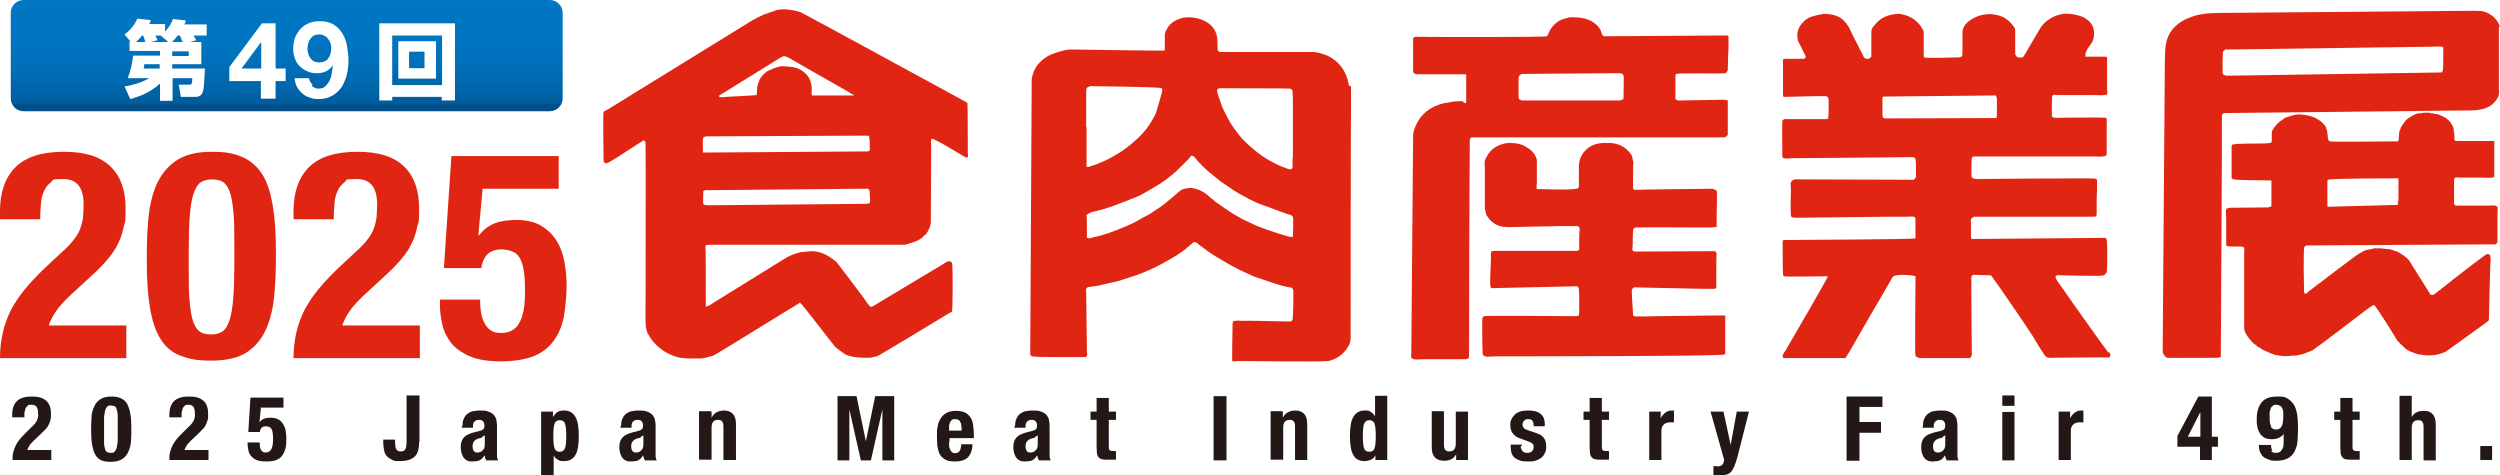 <svg xmlns="http://www.w3.org/2000/svg" width="696.7" height="132.5" viewBox="0 0 696.7 132.5"><defs><style>.cls-1{fill:url(#linear-gradient);}.cls-1,.cls-2,.cls-3,.cls-4{stroke-width:0px;}.cls-2{fill:#231815;}.cls-5{filter:url(#drop-shadow-1);}.cls-3{fill:#e02613;}.cls-4{fill:#fff;}</style><linearGradient id="linear-gradient" x1="79.9" y1="29.1" x2="79.9" y2="-1" gradientUnits="userSpaceOnUse"><stop offset="0" stop-color="#004f89"/><stop offset="0" stop-color="#005c9c"/><stop offset=".2" stop-color="#0068ae"/><stop offset=".4" stop-color="#0070ba"/><stop offset=".6" stop-color="#0075c1"/><stop offset="1" stop-color="#0077c4"/></linearGradient><filter id="drop-shadow-1" filterUnits="userSpaceOnUse"><feOffset dx="1.4" dy="1.4"/><feGaussianBlur result="blur" stdDeviation="1.4"/><feFlood flood-color="#231815" flood-opacity=".8"/><feComposite in2="blur" operator="in"/><feComposite in="SourceGraphic"/></filter></defs><g id="_レイヤー_2-2"><path class="cls-3" d="M696.7,7.5c-.6-2.2-2.8-4-5-4.4-.6-.1-1.2,0-1.8-.1l-71.3.6c-.2,0-3.8.1-3.9.2-.2,0-2,.3-2.4.4-1.1.3-2.2.7-3.3,1.2-2.8,1.4-4.9,3.7-5.4,6.9-.3,1.4-.2,3-.3,4.6,0,2.3-.6,78.4-.6,80.1s0,1.2.2,1.6c.2.4.6,1,1,1.1.5.1,13.9,0,14.1,0,.3,0,.6-.1.9-.2,0,0,0-.2,0-.3,0-1,.4-67,.3-67.2.2,0,.2-.2.3-.3.1-.2.3-.2.6-.2.3,0,65.8-.7,65.8-.7,3.8,0,7.6.2,9.8-3,.3-.4.8-1.2.7-1.8.1,0,0-.7,0-.9,0-1,0-2,0-3,0-.2,0-.5,0-.7,0-1.3,0-2.4,0-3.7,0-1.3,0-2.6,0-3.9,0-1.1,0-2.2,0-3.3,0-.7,0-1.3,0-2,0-.4,0-.7,0-1.1ZM680.8,19.5c0,.2-.2.4-.3.7-.1,0-.5,0-.5,0l-59.7.9c-.1,0-.7-.4-.8-.4-.2,0-.1-5.4,0-6.2,0-.2.2-.4.4-.4,0-.1,0-.2.2-.3.2,0,.4,0,.6,0l57.9-.8c.8,0,1.6-.2,2.3.2,0,.7,0,6.1-.1,6.4Z"/><path class="cls-3" d="M269.2,28.5c0-.1-.3-.2-.4-.3-.8-.4-44.9-24.5-45.7-24.8-1.1-.4-2.9-.7-4.2-.8-.2,0-1.6,0-1.8.1-.6,0-1.2.3-1.7.5-.5.1-2,.7-2.4.8-1.2.5-2.3,1.1-3.4,1.7-1.7,1.1-37.7,23.2-39.9,24.6-.3.2-1.4.7-1.5.9-.2.4,0,12.1,0,12.8s0,.9.1,1.1c.1.2.3.4.6.4.7.1,5.7-3.4,7.5-4.5.8-.5,1.7-1.1,2.5-1.6.2-.1.3-.2.5-.3,0,0,0,0,.1,0,0,0,.4.5.4.6.1.3,0,47.7,0,48.1,0,1.8-.1,3.6.6,5.1,1.7,3.3,4.7,5.6,8.2,6.6.9.3,2,.3,3,.4.2,0,.3,0,.5,0,.8,0,1.6,0,2.4,0,.3,0,.6,0,.9,0,.4,0,.7-.2,1.1-.2.8-.2,1.7-.4,2.4-.7,1.2-.6,22.8-14,23.4-14.3.2,0,.3-.3.5-.3,0,0,0,0,.1,0,.3,0,9.6,12.2,9.7,12.2.2.2.4.4.7.6.5.4,1.1.8,1.6,1.2.2.1.6.2.7.5.4,0,.6.2,1,.3.4.1.9.2,1.4.3.8.1,1.7.2,2.6.2.2,0,.5,0,.8,0,.4,0,.7,0,1.1,0,.6-.2,1.2-.3,1.8-.4.6-.2,19.1-11.4,19.9-11.9.3-.2.7-.3,1-.6.2-.2.3-13.1,0-13.6-.2-.2-.5-.4-.8-.4-.6,0-1.1.5-1.5.7-1.2.7-17.5,10.5-18.5,11.1-.5.3-1.3.9-1.8.9-.4,0-1.8-2.2-2.1-2.6-1.5-2-6.9-9.2-7.5-9.9-2.8-2.3-4.9-3.1-7.6-3,0,.2-1.1,0-1.3.2-.2,0-.3,0-.5,0-.3,0-.6.1-1,.2-1.2.3-2.3.7-3.4,1.3-.4.2-19.8,12.3-20.2,12.5-.7.4-1.5,1.2-2.4,1.2h0c0,0,0-.3,0-.4,0-1.2,0-16.4-.1-16.5,0,0,.2-.2.3-.2.8-.1,3.3-.1,3.8-.1h51.5c.5-.1,1-.3,1.4-.4,1-.3,1.9-.6,2.7-1.1.3-.2.6-.4.8-.6.2-.2.7-.8,1-.8,0-.3.4-.6.5-.9.4-.7.7-1.5.8-2.4,0-1.6.1-20.2.1-20.9,0-.6-.2-2,.1-2.4.4-.5,9.4,5.2,9.6,5.2.2,0,.4,0,.5-.2.2-.2,0-.7,0-1,0-.9,0-13.9-.1-14.1ZM200.8,26.4c.2-.1,16.6-10.3,16.8-10.4.3-.1.6-.2.8-.4,1.1.2,1.9.8,2.8,1.3.8.5,12.8,7.3,14.9,8.5.4.3.9.5,1.3.8.2.1.5.2.6.4,0,0,0,0,0,0h0c0,0-.5,0-.6,0-.3,0-10.8,0-10.9,0-.1,0-.2,0-.3-.1,0-.2,0-.4,0-.6,0-.2,0-1.5,0-1.6-.2-2.6-1.6-4.2-3.8-5.2-1.3-.6-4.7-.7-5-.6-1.3.3-2.4.8-3.5,1.3-.7.4-1.7,1.5-2,2,0,0-.7,1.4-.9,2.5,0,.3,0,2-.2,2.2-.2.1-9.4.5-9.6.6-.3,0-.6,0-.8-.2,0-.2.2-.5.3-.6ZM196,38.4c.1-.2.6-.4.8-.4l44.4-.2c.3,0,.5,0,.7,0,.1,0,.2,0,.3.2.2.3.2,3.2.2,3.9-.1,0-.4.2-.5.3h-.3l-44.4.3c-.4,0-.9,0-1.3,0,0-.6-.1-3.6,0-4ZM242.5,56.4c-.2.2-.4.3-.7.4l-44.1.4c-.6,0-1.2,0-1.7-.3-.1,0,0-3.2,0-3.5,0-.2.2-.3.3-.3.5-.2.8-.1,1.3-.1l42.4-.4c.3,0,1.6,0,1.9,0,.2,0,.3.3.4.5,0,.2.3,3.1.1,3.3Z"/><path class="cls-3" d="M587.5,98.2c-.4-.4-13.1-18.3-13.1-18.4-.3-.4-1.9-2.4-1.5-2.9.1-.1.3-.2.4-.2.5,0,11.5.3,12.5.1.3,0,.7-.1.9-.4.1-.2.3-.4.4-.5.2-.5.2-8.6,0-9,0-.2-.2-.4-.3-.6h-.1s-.7,0-.9,0c-.5,0-35.3.3-36.3.3-.1,0-.2-.4-.2-.5-.1-.4,0-.9,0-1.3,0-.9-.1-1.8,0-2.7,0-.3-.2-.7,0-1,0-.2.7-.7.9-.7.5,0,32.4,0,32.7,0,.3,0,.6,0,.9,0,.2,0,.4-.2.5-.5,0-.9,0-1.7,0-2.6,0-1.5,0-3,.1-4.5,0-.7,0-1.4,0-2.1,0-.2,0-.4,0-.6-.2-.3-.7-.3-1-.4,0,.1-1,0-1.3,0,0,0-29.9.1-30.1.2-.8,0-1.9.1-2.4-.4-.1-.1-.2-.3-.2-.5,0-.8,0-4.7.1-5,.1-.3.5-.4.8-.4.3,0,31,0,33.3,0,1,0,2.4.2,3.2-.2.1,0,.2-.1.3-.3,0-.3,0-.7,0-1,0-.6,0-1.2,0-1.8,0-1.9,0-3.8,0-5.6s.1-1.3-.1-1.7c0,0-.1-.2-.2-.2-.4-.1-11.4,0-11.7,0-.7,0-2.7.2-3.1-.2-.1,0-.1-.2-.2-.4,0-.4,0-5,.1-5.4,0-.1.1-.2.3-.3.3-.2.8,0,1.2,0,.6,0,9.7,0,10,0,.6,0,3.5.2,3.8-.2.2-.3,0-1.1,0-1.5,0-1.1,0-6.6,0-7.5s0-1,0-1.4c-.2,0-.3,0-.5-.1-.7,0-5.2,0-5.5,0h0c-.1,0,0-.7,0-.8,0-.1,0-.3.1-.4.1-.3.3-.6.4-.9.5-.7,1-1.5,1.5-2.2,0-.2,0-.4.2-.6.1-.6.2-1.2.2-1.9-.3-4-4.6-5.2-8.2-5.2-.1,0-.3,0-.4.1-.4,0-.7.1-1.1.2-1.8.4-4,1.8-5.1,3.4-.8,1.4-1.7,2.8-2.5,4.2-.5.9-1.1,1.9-1.6,2.8-.3.4-.6,1.2-1.1,1.5-.2.1-.5,0-.8,0-.5,0-.8-.1-1-.5,0-.1-.2-.2-.2-.4,0-.3,0-.6,0-.9,0-.4,0-.8,0-1.2,0-.4,0-.9,0-1.3,0-1,0-2,0-2.9,0-.3,0-.6-.1-.9-.3-.6-.8-1.1-1.3-1.7-1.3-1.3-2.9-2-4.8-2.2-.4,0-1.3-.2-1.7,0-.8,0-1.5.2-2.2.4-2,.7-4.6,2.2-4.6,4.7,0,1.6,0,3.3,0,4.9,0,.4,0,1.4-.1,1.6-.4.5-1.1.4-1.7.4-.1,0-8.6.3-8.8,0-.1,0-.2-.3-.2-.4,0-.5,0-.9,0-1.4v-2.7c0-.5,0-1.1,0-1.6,0-.3,0-.6,0-.9,0-.4-.2-.7-.4-1-1-1.9-2.8-3.2-4.8-3.8-.4-.1-1.9-.5-2.3-.3-.3,0-.6,0-.8.1-.4,0-.7.1-1.1.2-1.7.4-3.2,1.4-4.3,2.8-.3.4-.7.8-.8,1.2-.2.6,0,1.7-.1,2.3,0,1.2,0,2.4,0,3.6,0,.5,0,1.3,0,1.7-.2.3-.6.6-1,.6-.3,0-.7,0-.9-.3-.3-.2-.4-.6-.5-.9-.5-.8-.9-1.7-1.3-2.5-.9-1.7-1.8-3.5-2.6-5.2-.3-.5-.8-1.1-1.2-1.6-.3-.3-.7-.7-1.1-.9-.8-.6-1.8-.8-2.8-1-.5,0-1.9-.3-2.4,0-.2,0-1,.1-1.1.2-.7.1-1.1.3-1.6.4-.4.1-.6.2-1,.4-.4.2-.6.4-.9.6-1.8,1.5-2.7,3.5-2,5.9.6,1.1,1.2,2.3,1.7,3.4.2.3.4.6.4.9s-.3.6-.5.6c-.2,0-2.2,0-2.3,0-.7,0-1.5,0-2.2,0-.3,0-.6,0-.9,0-.1,0-.3.1-.4.2,0,0,0,0,0,0,0,0,0,0,0,.1-.1.4,0,.8,0,1.2,0,.9,0,5.7,0,7.1,0,.6-.1,1.4.1,2,.3,0,.5,0,.8,0,1.3,0,10.5-.3,11-.2.3,0,.6.3.7.5.2.3.1,2.4.1,2.9,0,.9,0,1.7-.1,2.6,0,.2-.1.3-.3.4,0,0-.2,0-.3,0-.2,0-10.1,0-10.4,0-.5,0-1.2-.1-1.6.2,0,0-.2.2-.2.4-.1.9,0,7.6,0,9.6,0,.2,0,.5.2.6.4.3,1.7.2,2.2.1,1,0,33.8-.3,34-.3.2,0,.4.1.5.2.6.5.2,4.3.4,5.3h0c-.2.3-.4.5-.6.8-.2,0-.5,0-.6,0-.3,0-31.1-.1-31.2-.1-.4,0-.8-.1-1.2,0-.6,0-1,.2-1.3.8-.2.4,0,1.4,0,1.9,0,.8-.2,5.8,0,7.3,0,.2.1.5.4.6.3.1.7,0,1.1.1.8,0,30.3-.4,31-.3.6,0,1.2-.1,1.7,0,.2,0,.4.2.5.5,0,.2,0,3.9,0,4.2,0,.3,0,1.1,0,1.3-.2.4-34.8.4-34.9.5-.7,0-1.5-.1-2.1.1,0,.2,0,.4,0,.7,0,2.3,0,8.1.1,8.7,0,.2,0,.5.3.6.3.2,11.1,0,11.8,0,.1,0,.3,0,.4,0,.2.1-11.1,19.5-11.7,20.5-.3.5-1,1.3-.9,1.9,0,.2.2.4.4.4.3,0,.7,0,1.1,0,.9,0,14,0,14.9,0s.7,0,1.1,0c0,0,0,0,0,0,.3-.6.7-1.1,1-1.6.1-.2,11-19.1,11.7-20.2.2-.3.3-.8.7-1,.7-.6,5.2-.4,6.1,0,.1,0,0,.4,0,.5,0,.6,0,1.3,0,1.9,0,.9-.2,19.3,0,19.7,0,.2.4.4.6.5.6.3,1.2.2,1.9.2,1.4,0,10.1,0,11.2,0s1.3.1,1.6-.1c.2-.2.3-.4.4-.7,0-.6,0-1.2,0-1.8,0-1.1-.2-18.7-.1-18.9,0-.3-.1-.7,0-1,0-.3.2-.5.4-.7.6,0,2.9.1,3.4.1s1.4,0,1.7.1c.1,0,.2.3.3.4.3.3,9.5,13.6,11.3,16.5.3.4,3.1,5.4,3.8,5.8.6.4,1.7.2,2.4.2,1.6,0,11-.1,12.5-.1.4,0,2.6.1,2.7,0,.1-.2.3-.6.2-.9,0-.2-.2-.3-.3-.5ZM525.5,33c-.2,0-.6,0-.7-.2-.2-.3-.1-.6-.2-1,0-.4,0-4.2,0-4.5,0-.2.1-.3.3-.4.4,0,.8,0,1.2,0,.1,0,29.6-.3,30.1-.3,0,.3.3.5.3.8,0,.5,0,.9,0,1.3,0,.6,0,1.3,0,1.9,0,.8,0,1.6-.1,2.3-.2,0-.4,0-.5,0-.2,0-.4,0-.5,0-.3,0-29.3.1-29.8.1Z"/><path class="cls-3" d="M481.2,9.9c-.2,0-.5,0-.7,0h-1.5c-.3,0-29.7.2-30.9.2-.3,0-.9,0-1.2,0-.5-.3-.6-1.1-.8-1.6-.2-.4-.5-.9-.9-1.3-2-2.1-4.6-2.4-7.7-2.4-.5.1-1,.3-1.5.4-1.2.3-2.3,1-3.1,1.9-.3.4-.7.8-.9,1.2-.2.3-.7,1.7-.9,1.8-.5.3-30.8.2-32.9.2-.5,0-1.7-.1-2,0-.6,0-1.9-.2-2.3.2,0,.1-.1.2-.1.3,0,1.9,0,7.2,0,7.9,0,.4,0,.8,0,1.2,0,.2.2.5.4.6.3.2.4.1.8.2.4,0,11.5,0,12.3,0,.3,0,.7,0,1.1,0,.1,0,.2,0,.2.2,0,0,0,.6,0,.8,0,.3,0,5.2,0,6.5s-.9,0-1.1,0c-.2,0-.5,0-.8,0-.2,0-2,.1-2.1.2-.3,0-1.5.3-1.9.3-.6.1-1.2.3-1.8.5-3.5,1.2-5.9,3.8-6.9,7.3-.2.6-.2,1.3-.2,2,0,1.3-.5,58.7-.5,59.9,0,.4-.1.9,0,1.2.4.9,2.6.5,3.5.5,2.9,0,6.1,0,9,0,.8,0,1.6,0,2.5,0,1,0,1-.5,1.1-.6,0,0,0-2.4,0-3.2,0-3.7.1-54.1.2-54.8,0-.5-.1-2.7.1-2.9.1-.1.3-.3.5-.3.2,0,13.6,0,18.2,0h50.5c.5,0,1.1,0,1.6,0,.2,0,.9-.5,1-.7,0-.2,0-7.6,0-8.2s0-.8,0-1.2c0,0,0,0,0-.1-.2-.3-1-.3-1.4-.3h0c-.4,0-11.6.2-11.8.2h-.6c-.3,0-.7-.2-.8-.5,0-.1,0-.4,0-.5,0-.1,0-.2,0-.3,0-.2,0-4.8,0-5.6,0-.2.1-.4.3-.5.4-.3,13.3,0,13.6-.2.2,0,.4-.3.5-.5,0-.1.2-.2.2-.4,0-2.1.1-4.1.2-6.2,0-.7,0-1.5,0-2.2,0-.3,0-.7,0-.9,0-.1-.2-.3-.4-.3ZM452.2,27.6c0,.1-.6.4-.7.4h0c0,0,0,0,0,0-.1,0-1.4,0-1.5,0-.3,0-24.1,0-25,0h-.8c-.2,0-.8-.3-.8-.3-.1-.2-.2-.3-.2-.5,0-.2,0-4.9,0-5.2,0-.3,0-.7.2-.9.2-.2.5-.5.8-.5.2,0,.3,0,.5,0,.2,0,24.9-.2,26-.2.6,0,1.3,0,1.6.4.1.2.2.3.2.6,0,.2,0,6-.1,6.4Z"/><path class="cls-3" d="M375.9,23.8c-.5-3.3-2.1-6-4.9-7.7-.6-.4-1.3-.7-1.9-.9-.9-.3-1.9-.6-2.9-.7-.2,0-.4,0-.6,0-.7,0-22.9,0-24.3,0s-1.1,0-1.5-.1c-.1,0-.3-.2-.4-.3-.1-.3-.1-1-.1-1.3,0-1.1,0-2.3-.3-3.2-1-3.4-4.6-4.8-8.1-4.8-.2,0-.3,0-.5.1-.1,0-.3,0-.4,0-.4,0-.8.2-1.1.3-1.2.3-2.5,1.1-3.3,2.2-.2.3-.4.6-.5.9-.3.4-.5,1-.5,1.5,0,.9,0,1.9,0,2.8,0,.4,0,.9,0,1.3,0,0,0,.1-.2.2-.4.1-23.2-.3-24.8-.3-.4,0-1.2,0-1.5,0-.2,0-.5,0-.7.1-.4,0-.8.1-1.1.2-1.1.3-2.1.6-3.2,1-3,1.3-5.1,3.6-5.6,7,0,.9,0,1.9,0,2.8,0,1.1-.4,72.7-.4,73.2,0,.2,0,.5,0,.7,0,.2.3.4.5.5.4.3,13.2.2,13.8.2s.7,0,1.1,0c.2,0,.3-.3.4-.4.2-.3,0-.8,0-1.2,0-1-.2-15.3-.2-15.9,0-.4-.1-1.1,0-1.5.1-.2.3-.4.5-.5.8-.1,1.5-.2,2.3-.3,1.7-.3,3.3-.8,5-1.1,1.5-.3,2.9-.9,4.3-1.3,4.3-1.3,8.2-3.2,12-5.5.2-.1.5-.3.7-.4.1,0,.2-.1.4-.2.4-.4.9-.6,1.4-1,.3-.2.5-.4.7-.5.8-.7,1.7-1.4,2.5-2.1.2-.1.3-.2.5-.1.5,0,.7.3,1,.6.4.3.7.5,1.1.8.3.2,2.1,1.6,2.8,2,2.4,1.5,4.8,2.9,7.3,4.2.8.4,3.7,1.7,4.1,1.9.6.2,7.3,2.5,7.9,2.6.9.2,1.9.5,2.9.6,0,.2.2.4.3.6.1.3,0,7.8-.2,8.3,0,.2-.3.4-.5.5h0c-1.6,0-12.9-.3-13.4-.2-.9,0-2-.2-2.7.2,0,0-.1.4-.1.5,0,.7-.2,9.9-.1,10.5,0,0,0,0,0,0,.3.3,1.1,0,1.5,0,.4,0,23.7.3,25.4,0,2.4-.6,4.3-2,5.5-4.2.4-.7.6-1.2.6-2.3,0-1.2,0-60.8.1-63.8,0-1.1,0-2.2,0-3.3,0-.9,0-2,0-2.9ZM302.7,35.3c0-1.8,0-9.4,0-9.7,0-.4,0-.8.2-1.1.2-.3.6-.3.9-.5,3.2,0,18.8.3,19.6.5.2,0,.5.2.5.4.2.5-1.8,6.5-1.8,6.7-.9,1.9-2.2,4-3.7,5.6-3.1,3.3-6.4,5.6-10.3,7.5-1,.4-1.9.9-2.9,1.2-.6.2-1.2.4-1.8.6h-.6c0-.3,0-.5,0-.8,0-3.4,0-6.9,0-10.3ZM360.1,66h0c0,0-.5,0-.6,0-.6,0-7.7-2.4-8.1-2.6-.2,0-4.1-1.8-4.9-2.2-2.7-1.4-5.3-3.2-7.8-5-.3-.2-2.5-2.1-2.5-2.1-1.2-.9-2.5-1.5-4-1.7-.2,0-.6,0-.8,0-.2,0-.5,0-.7.1-.7,0-1.4.4-1.9.7-.2.2-4.4,3.8-4.9,4.1-.4.3-2.8,1.9-3.6,2.4-.2.1-3.9,2.1-4.2,2.3-1.9,1-6.6,2.8-7,2.9-1.1.4-2.3.7-3.4,1-.5.1-1.4.3-1.8.5-.3,0-.6,0-.9-.1-.2,0-.1-.5-.1-.6,0-.8,0-5.6-.1-5.8.1,0,.4-.3.6-.4.3-.2.6-.3.9-.4.9-.2,1.9-.5,2.8-.7,2.1-.5,9.4-3.4,10.5-3.9.4-.2,4.3-2.4,4.7-2.7,1.9-1.1,3.7-2.5,5.4-4,.5-.5,3.1-3,3.7-3.7.2-.2.4-.5.5-.7.3,0,.6,0,.8.2.4.4.8.9,1.2,1.4.2.2.4.5.7.7,0,.1,2,2,2.4,2.3.3.2,2.9,2.4,3.2,2.6.6.4,3.4,2.3,3.7,2.5,1.5,1,3.1,1.7,4.6,2.6.1,0,1.7.8,2.4,1.1.2,0,7.4,2.7,8,2.9.5.1,1,.2,1.3.6,0,0,0,0,.1.1.2,0,0,5.2,0,5.5ZM360.2,44c0,.9,0,1.8,0,2.7,0,0,0,.2-.1.2-.2.2-.3.3-.6.3-.3,0-.7-.2-1-.3-1.6-.5-3.1-1.3-4.6-2.1-2.7-1.5-5.2-3.6-7.4-5.8-.6-.6-1.1-1.3-1.6-1.9-.7-.9-1.5-2-2.1-3-.8-1.4-1.5-2.8-2.2-4.3-.1-.4-.3-.7-.4-1.1,0-.3-.6-1.6-.7-2-.1-.4-.3-1-.3-1.4,0-.1,0-.3,0-.4,0,0,.5-.2.5-.3,1.8,0,19.6,0,19.8.1.2,0,.4.2.6.4.2.2.1,1.8.2,2.2,0,.4,0,16.6,0,16.8Z"/><path class="cls-3" d="M695.5,57.3c-.3,0-1.3-.1-1.6,0h-6.4c-.8,0-1.5,0-2.3,0-.3,0-.6,0-.8,0-.3,0-.3-.4-.5-.5,0-.4,0-6.2,0-6.7,0-.1.1-.4.2-.5.4-.3,1.1-.1,1.7-.1,2,0,3.8,0,5.8,0,1,0,2,.1,2.9,0,.2,0,.4,0,.5-.2.2-.2.1-1.4.1-1.8,0-2.1,0-4,0-6.1,0-.7,0-1.5,0-2.1-1,0-8.8,0-9.7,0s-.8,0-1,0c-.2,0-.4-.3-.4-.5,0-.3,0-.7,0-1,0-.5-.1-.9-.2-1.4,0-.2,0-.3,0-.5-.1-.5-.4-.9-.6-1.3-.1-.2-.3-.5-.5-.8,0,0-.8-.6-.9-.8-.7-.4-1.3-.7-2-1-.2,0-.4-.1-.6-.2-.4,0-.8-.1-1.2-.2-.3,0-.7,0-1-.2,0,0-.8,0-1.3,0,0,0-1.4.2-1.6.2,0,0-.2,0-.3,0,0,0-.7.2-.8.3,0,0-.5.2-.6.3-.9.4-1.7,1-2.3,1.8-.3.4-.5.7-.8,1.1h0c0,0-.2.5-.3.6-.1.4-.2.7-.4,1.1,0,.5-.1,1-.1,1.4,0,.4,0,.7-.2,1.2,0,0,0,0,0,0-3.9,0-18.6.2-19,0-.1,0-.3-.2-.4-.3-.1-.2-.1-.5-.2-.8,0-.2,0-.9-.1-1,0-.7-.2-1.2-.4-1.8,0,0,0,0,0,0,0-.3-1.1-1.4-1.3-1.6-.3-.2-.6-.4-.9-.6-1.4-.9-3.2-1.3-5-1.4-.3,0-.6,0-.9,0s-2.4.6-2.6.7c-.3,0-.5.2-.8.3-.2.1-.3.2-.5.4-1,.5-1.7,1.3-2.4,2.2-.3.4-.6.8-.7,1.3,0,.2,0,.5,0,.8,0,.4,0,.9,0,1.4s0,.5-.1.7c-.3.3-2.6.3-3.2.3-.1,0-6.7,0-7,.2-.4,0-.8,0-.9.5,0,.3,0,.6,0,.9,0,.7,0,4.8,0,6.3,0,.5,0,1.1,0,1.5,0,.2.2.4.3.5.4.4,8.2.3,10.8.4,0,.8,0,6.7,0,7.1h0c0,.2-.7.3-.9.4-.6,0-10,.1-10.1.1-.5,0-1.3,0-1.6.4,0,0,0,0,0,0-.2.6,0,1.9,0,2.6,0,1.7,0,3.4,0,5.1,0,.6,0,1.1,0,1.7,0,.2,0,.4,0,.5,0,.1.2.4.3.4.3.2,4.1,0,4.4.2.1,0,.2.2.3.3.1.3,0,.8,0,1.1s0,19.1,0,21.2c0,1.2,1,2.5,1.7,3.3.2.3.5.6.9,1,0,0,1.1.7,1.2,1,.4,0,.8.4,1.1.6.2.1.5.3.8.4.5.2,1,.5,1.6.7,0,0,.3.2.4.2.3,0,.6.2.8.3.4,0,.9.2,1.3.2,1.2.2,2.4.2,3.6,0,.4,0,.7,0,1.1,0,.6-.1,1.1-.3,1.7-.4,1.1-.3,1.9-.7,2.9-1.1.6-.3,14.9-11.2,15-11.3.6-.4,1.3-1,2-1.3,0,0,0,0,.1,0,.6.3,6.2,9.4,6.4,9.8.6.7,1.2,1.3,1.9,1.9.2.2.3.4.5.5.5.4,1,.6,1.6.9.1,0,.3,0,.4.1.3.1.7.4,1,.4.2,0,.4.1.7.2.3,0,.6,0,1,.1,2.2.4,4.6,0,6.5-.9.4-.3,11.3-8.1,11.8-8.5.2-.2.2-.3.2-.5,0-.9.4-16.6.5-17,0-.3-.1-.6-.2-.9-.2-.4-.8-.3-.8-.3-.4,0-9.4,7-11.6,8.8-.7.6-1.5,1.1-2.2,1.7-.4.3-.8.7-1.3.9-.2,0-.3,0-.4,0-.2,0-.3-.1-.4-.3-.8-1.3-1.7-2.7-2.5-4-.4-.6-2.6-4.2-2.7-4.3-.2-.3-.4-.7-.7-1.1-.7-.9-2.4-1.9-2.7-2.1-.2-.1-.4-.2-.6-.3,0,0-1.6-.5-1.8-.6-.4,0-2.6-.3-2.8-.3-.2,0-.7,0-.8,0h-.9s-.5,0-.6.2c-.5,0-2.4.4-2.6.7-.2,0-.3.2-.5.3-.5.2-1,.5-1.5.9-.1.1-4,3-4.3,3.2-2.4,1.8-8.3,6.3-8.8,6.7-.2.2-.5.4-.7.6-.1,0-.3,0-.5,0,0-.1,0-.3-.1-.4,0-.3-.3-11.9.1-12.6,0-.1.5-.4.6-.4.2,0,.5,0,.7,0l50.7-.3c.3,0,.8,0,1.2,0,.1,0,.2,0,.3-.2.1-.1.3-.4.3-.7,0-.7,0-1.4,0-2.1,0-1.7,0-3.3,0-5,0-.5.1-2.1,0-2.4,0-.1-.3-.3-.4-.3ZM668.2,56c0,0,.2.9,0,1,0,0,0,0-.1.1h0c0,0-17.8.5-18.7.5-.3,0-.5,0-.8,0h0q0,0,0,0c0,0,0-6.9,0-7.1,0-.2.1-.3.2-.4.3-.4,18.4-.4,18.6-.4.3,0,.6-.1.9,0,.1,0,.1.2.1.4,0,1.2,0,4.9,0,5.1,0,.3,0,.6,0,.9Z"/><path class="cls-3" d="M481.1,88.1c-.2,0-.5-.2-.7-.2-.5,0-20.6.2-22.7.3-.4,0-1.1-.1-1.4,0-.6,0-.8,0-1.2-.3,0,0,0-.4,0-.4,0-.2-.5-6.6-.3-6.9.2-.2.4-.4.6-.5.3-.1.6,0,.9,0,1.1,0,21,.5,21.4.4.2,0,.5-.2.6-.3,0,0,0-.2,0-.3,0-.3,0-.7,0-1,0-.9,0-1.7,0-2.6,0-1.5,0-5.2.1-5.6,0-.2-.2-.5-.5-.7-.4,0-21.9.1-22,.1-.3,0-.8,0-.9-.3-.2-.4,0-1,0-1.4,0-.8,0-4.2.2-4.6,0-.2.4-.3.6-.4.5-.1,19,0,20.4,0,.5,0,2.2-.1,2.2-.2,0,0,0,0,0,0,0,0,0,0,0,0,0,0,0-.7,0-1.1,0-.6,0-1.2,0-1.9,0-1.8.2-6.6,0-7-.2-.3-1.2-.7-1.6-.6-.8,0-19.4.2-20.5.3-.6,0-1.1.1-1.2-.5,0-.8,0-2.3,0-2.9,0-.9,0-3.5.1-4.1,0,0-.4-1.9-.4-2-1.3-2-3-3.2-5.4-3.5-.3,0-1.4-.2-1.7,0-.4,0-.9-.2-1.2,0,0,0-.2,0-.3,0-.6,0-1.1.2-1.6.3-2.1.6-3.8,2.4-4.4,4.5,0,.4-.2.8-.2,1.2,0,1.5,0,3.2,0,4.9s.1,1.2-.2,1.6c-.5.7-9.5.3-10.6.3-.3,0-.7,0-.9,0,0,0,0,0,0,0,0,0,0,0,0,0-.2-.5,0-1.2,0-1.8,0-1.3,0-2.7,0-4s0-2.1,0-2.2c-.1-.7-.4-1.3-.8-1.9-.1-.1-.7-.8-.9-1-1-.7-2-1.4-3.2-1.7-.4,0-.9-.2-1.3-.2-.4,0-.7,0-1-.1,0,0-1,.1-1.4.1-2.4.5-4.3,1.6-5.4,3.8-.1.2-.4.8-.5,1-.1.8,0,1.6,0,2.5,0,1.7,0,3.5,0,5.2,0,1.2,0,2.4,0,3.6,0,.7,0,1.4,0,2.1,0,.4.2.8.3,1.2,0,.2.1.5.2.7.7,1.2,1.6,2.1,2.9,2.7.3.1.5.2.8.3.2,0,.4,0,.6.2.5,0,1,0,1.5.1.4,0,17.7-.4,18-.3.5,0,1,0,1.5,0,.1,0,.3.1.4.2.4.4.1,1.8.1,2.4,0,1,0,2.1,0,3.1,0,.3,0,.6,0,.9-.1,0-.3.2-.4.3,0,0-22.6,0-22.9,0-.3,0-1,0-1.2.2-.2.3-.1,1.3-.1,1.7,0,1.6-.3,6.5-.2,7.4,0,.4,0,.7.3,1.1.7,0,21.5-.5,22.8-.5.3,0,.8-.1,1.1,0,.3,0,.4.5.5.7.1.4.2,7,0,7.3,0,.2-.4.2-.6.3-5,0-25.5-.2-25.8,0-.2.1-.4.3-.5.6-.1.6,0,9.7.1,10,0,.2.4.5.6.6.4.2,2.7,0,3,0,1,0,62.9,0,63.8-.5.1-.1.2-.2.2-.4,0-.6,0-1.3,0-1.9,0-1.2,0-2.4,0-3.5,0-1.7,0-3.4,0-5.1Z"/><path class="cls-2" d="M3.5,128.2c0-.8,0-1.5.2-2.2.2-.7.4-1.3.7-1.9.3-.6.7-1.2,1.2-1.8.5-.6,1.1-1.2,1.7-1.8l1.4-1.4c.4-.3.7-.7,1-1,.2-.3.4-.6.6-.9.1-.3.2-.6.3-1s0-.8,0-1.2c0-1.5-.6-2.2-1.8-2.2s-.8,0-1.1.3-.5.4-.6.8-.2.7-.3,1.1c0,.4,0,.9,0,1.3h-3.4v-.7c0-1.7.4-2.9,1.3-3.8.9-.9,2.3-1.3,4.2-1.3s3.1.4,4,1.2c.9.8,1.3,2,1.3,3.6s0,1.1-.1,1.6c-.1.5-.3,1-.5,1.4-.2.5-.5.9-.9,1.3s-.8.9-1.3,1.3l-2,1.9c-.5.5-1,1-1.2,1.4-.3.5-.5.9-.6,1.2h6.7v2.8H3.5Z"/><path class="cls-2" d="M25.5,116.4c0-1.1.3-2.1.7-3,.4-.9.9-1.6,1.7-2.1.7-.5,1.8-.8,3.1-.8s2,.2,2.7.5c.7.3,1.3.8,1.7,1.5.4.7.7,1.6.9,2.7.2,1.1.3,2.4.3,4s0,2.4-.1,3.6c0,1.1-.3,2.1-.7,3-.4.9-.9,1.6-1.7,2.1-.7.5-1.8.8-3.1.8s-2-.1-2.7-.4c-.7-.3-1.3-.8-1.7-1.5-.4-.7-.7-1.6-.9-2.7-.2-1.1-.3-2.4-.3-4s0-2.4.1-3.5ZM29,123.5c0,.7.2,1.3.3,1.7.1.4.3.7.6.8.2.2.6.2,1,.2s.7,0,1-.3c.2-.2.4-.5.6-1,.1-.5.2-1.1.3-1.8,0-.8,0-1.7,0-2.8v-1.9c0-1.1,0-2,0-2.7,0-.7-.2-1.3-.3-1.7-.1-.4-.3-.7-.6-.8-.2-.1-.6-.2-1-.2s-.7,0-1,.3c-.2.2-.4.5-.6,1-.1.5-.2,1.1-.3,1.8,0,.8,0,1.7,0,2.9v1.9c0,1.1,0,2,0,2.7Z"/><path class="cls-2" d="M47.2,128.2c0-.8,0-1.5.2-2.2.2-.7.4-1.3.7-1.9.3-.6.7-1.2,1.2-1.8.5-.6,1.1-1.2,1.7-1.8l1.4-1.4c.4-.3.7-.7,1-1,.2-.3.4-.6.6-.9.1-.3.2-.6.3-1s0-.8,0-1.2c0-1.5-.6-2.2-1.7-2.2s-.8,0-1.1.3-.5.4-.6.8-.2.7-.3,1.1c0,.4,0,.9,0,1.3h-3.4v-.7c0-1.7.4-2.9,1.3-3.8.9-.9,2.3-1.3,4.2-1.3s3.1.4,4,1.2c.9.8,1.3,2,1.3,3.6s0,1.1-.1,1.6c-.1.5-.3,1-.5,1.4-.2.5-.5.9-.9,1.3s-.8.9-1.3,1.3l-2,1.9c-.5.5-1,1-1.2,1.4-.3.5-.5.9-.6,1.2h6.7v2.8h-10.9Z"/><path class="cls-2" d="M72.7,113.7l-.4,4h0c.3-.5.8-.8,1.3-1,.5-.2,1.2-.3,1.9-.3s1.6.2,2.1.5c.6.3,1,.8,1.3,1.3.3.5.6,1.1.7,1.8.1.7.2,1.4.2,2.1s0,1.9-.2,2.7c-.2.8-.5,1.5-.9,2.1-.4.6-1,1-1.7,1.3-.7.3-1.7.4-2.8.4s-2-.1-2.7-.4c-.7-.3-1.2-.7-1.6-1.2-.4-.5-.6-1-.7-1.6-.1-.6-.2-1.1-.2-1.6v-.5h3.4c0,.3,0,.6,0,.9,0,.3.1.6.2.9.1.3.3.5.5.7.2.2.5.3.9.3.7,0,1.3-.3,1.6-.9.3-.6.5-1.4.5-2.6s0-1.3-.1-1.8c0-.5-.2-.9-.3-1.2-.2-.3-.4-.5-.6-.6-.3-.1-.6-.2-1-.2s-.9.1-1.2.4c-.3.3-.4.7-.5,1.2h-3.2l.6-9.6h9.2v2.8h-6.5Z"/><path class="cls-2" d="M116.8,123.2c0,1.9-.4,3.3-1.3,4.1-.9.8-2.2,1.2-4,1.2s-1.7-.1-2.3-.4c-.6-.3-1.1-.6-1.5-1.1-.4-.5-.6-1-.7-1.7-.1-.6-.2-1.3-.2-2v-.8h3.3v.5c0,1,.1,1.7.3,2.1.2.5.6.7,1.3.7s1.1-.2,1.3-.7c.2-.5.3-1.2.3-2.1v-12.8h3.6v12.9Z"/><path class="cls-2" d="M128.9,118.6c0-.8.1-1.4.4-2,.2-.5.6-1,1-1.3.4-.3.9-.6,1.5-.7.6-.1,1.2-.2,1.8-.2,1,0,1.9,0,2.5.3.6.2,1.1.5,1.5.9.3.4.6.8.7,1.3.1.5.2,1.1.2,1.7v7.1c0,.6,0,1.1,0,1.5,0,.4.2.7.3,1.1h-3.3c-.1-.2-.2-.4-.3-.7,0-.2-.1-.5-.2-.7h0c-.4.7-.9,1.2-1.4,1.4-.5.2-1.2.3-2,.3s-1.1-.1-1.5-.3c-.4-.2-.7-.5-1-.9-.2-.4-.4-.8-.5-1.2-.1-.5-.2-.9-.2-1.4s0-1.2.2-1.6c.1-.5.3-.8.6-1.2.3-.3.6-.6,1-.8.4-.2.9-.4,1.5-.6l1.9-.5c.5-.1.9-.3,1.1-.5.2-.2.3-.6.3-1s-.1-.9-.4-1.2c-.2-.3-.7-.4-1.2-.4s-.9.2-1.2.5c-.3.3-.4.7-.4,1.3v.4h-3.1v-.3ZM134.4,121.9c-.3.1-.5.2-.7.2-.7.2-1.2.4-1.5.8-.3.3-.5.8-.5,1.4s.1,1,.3,1.3c.2.4.5.5,1,.5s.5,0,.7-.1c.2,0,.5-.2.7-.4.2-.2.4-.4.5-.6.1-.3.2-.6.2-1v-2.7c-.2.2-.5.3-.7.4Z"/><path class="cls-2" d="M154.1,114.8v1.4h0c.4-.6.8-1.1,1.3-1.4s1.1-.4,1.8-.4c1.4,0,2.5.6,3.1,1.7.7,1.1,1,2.9,1,5.4s-.3,4.3-1,5.4c-.7,1.1-1.7,1.6-3.1,1.6s-1.2-.1-1.7-.4c-.5-.2-.9-.6-1.2-1.2h0v5.6h-3.5v-17.8h3.3ZM154.5,124.8c.2.7.7,1.1,1.5,1.1s1.2-.4,1.5-1.1c.2-.7.3-1.8.3-3.3s-.1-2.6-.3-3.3c-.2-.7-.7-1.1-1.5-1.1s-1.3.4-1.5,1.1c-.2.7-.3,1.8-.3,3.3s.1,2.6.3,3.3Z"/><path class="cls-2" d="M173.1,118.6c0-.8.1-1.4.4-2,.2-.5.6-1,1-1.3.4-.3.9-.6,1.5-.7.6-.1,1.2-.2,1.8-.2,1,0,1.9,0,2.5.3.6.2,1.1.5,1.5.9.3.4.6.8.7,1.3.1.5.2,1.1.2,1.7v7.1c0,.6,0,1.1,0,1.5,0,.4.2.7.3,1.1h-3.3c-.1-.2-.2-.4-.3-.7,0-.2-.1-.5-.2-.7h0c-.4.7-.9,1.2-1.4,1.4-.5.2-1.2.3-2,.3s-1.1-.1-1.5-.3c-.4-.2-.7-.5-1-.9-.2-.4-.4-.8-.5-1.2-.1-.5-.2-.9-.2-1.4s0-1.2.2-1.6c.1-.5.3-.8.6-1.2.3-.3.6-.6,1-.8.4-.2.9-.4,1.5-.6l1.9-.5c.5-.1.9-.3,1.1-.5.2-.2.3-.6.3-1s-.1-.9-.4-1.2c-.2-.3-.7-.4-1.2-.4s-.9.2-1.2.5c-.3.3-.4.7-.4,1.3v.4h-3.1v-.3ZM178.6,121.9c-.3.1-.5.2-.7.2-.7.2-1.2.4-1.5.8-.3.3-.5.8-.5,1.4s.1,1,.3,1.3c.2.4.5.5,1,.5s.5,0,.7-.1c.2,0,.5-.2.7-.4.2-.2.4-.4.5-.6.1-.3.2-.6.2-1v-2.7c-.2.2-.5.3-.7.4Z"/><path class="cls-2" d="M198.3,114.8v1.6h0c.4-.7.8-1.2,1.4-1.5.6-.3,1.2-.5,2-.5,1.1,0,1.9.3,2.5.9.6.6.9,1.6.9,2.9v10h-3.5v-9.3c0-.7-.1-1.2-.4-1.5-.2-.3-.6-.4-1.1-.4-1.2,0-1.8.7-1.8,2.2v8.9h-3.5v-13.5h3.3Z"/><path class="cls-2" d="M238.7,110.4l2.6,12.6h0l2.6-12.6h5.3v17.9h-3.3v-14.2h0l-3.2,14.2h-2.8l-3.2-14.2h0v14.2h-3.3v-17.9h5.3Z"/><path class="cls-2" d="M264.5,123.1c0,.4,0,.8,0,1.2,0,.4.2.7.3,1,.1.3.3.5.5.7.2.2.5.3.8.3.6,0,1-.2,1.3-.6.3-.4.4-1,.5-1.9h3.1c0,1.6-.5,2.8-1.2,3.6-.8.8-2,1.2-3.6,1.2s-2.2-.2-2.9-.6c-.7-.4-1.2-1-1.5-1.6-.3-.7-.5-1.5-.6-2.3,0-.8-.1-1.7-.1-2.6s0-1.8.2-2.6c.1-.8.4-1.6.8-2.2.4-.7.9-1.2,1.6-1.6.7-.4,1.6-.6,2.8-.6s1.8.2,2.5.5c.6.3,1.1.8,1.5,1.4.4.6.6,1.3.7,2.1.1.8.2,1.8.2,2.8v.8h-6.8v1.1ZM267.9,118.6c0-.4-.1-.7-.3-1-.1-.3-.3-.5-.5-.6-.2-.1-.5-.2-.9-.2s-.6,0-.9.2c-.2.2-.4.4-.5.6-.1.3-.2.5-.3.9,0,.3,0,.6,0,1v.5h3.5c0-.5,0-1-.1-1.4Z"/><path class="cls-2" d="M282.9,118.6c0-.8.1-1.4.4-2,.2-.5.6-1,1-1.3.4-.3.9-.6,1.5-.7.6-.1,1.2-.2,1.8-.2,1,0,1.9,0,2.5.3.6.2,1.1.5,1.5.9.3.4.6.8.7,1.3.1.5.2,1.1.2,1.7v7.1c0,.6,0,1.1,0,1.5,0,.4.2.7.3,1.1h-3.3c-.1-.2-.2-.4-.3-.7,0-.2-.1-.5-.2-.7h0c-.4.7-.9,1.2-1.4,1.4-.5.2-1.2.3-2,.3s-1.1-.1-1.5-.3c-.4-.2-.7-.5-1-.9-.2-.4-.4-.8-.5-1.2-.1-.5-.2-.9-.2-1.4s0-1.2.2-1.6c.1-.5.3-.8.6-1.2.3-.3.6-.6,1-.8.4-.2.9-.4,1.5-.6l1.9-.5c.5-.1.9-.3,1.1-.5.2-.2.3-.6.3-1s-.1-.9-.4-1.2c-.2-.3-.7-.4-1.2-.4s-.9.2-1.2.5c-.3.3-.4.7-.4,1.3v.4h-3.1v-.3ZM288.5,121.9c-.3.1-.5.2-.7.2-.7.2-1.2.4-1.5.8-.3.3-.5.8-.5,1.4s.1,1,.3,1.3c.2.4.5.5,1,.5s.5,0,.7-.1c.2,0,.5-.2.7-.4.2-.2.4-.4.5-.6.1-.3.2-.6.2-1v-2.7c-.2.2-.5.3-.7.4Z"/><path class="cls-2" d="M309,110.9v3.8h2v2.3h-2v7.3c0,.5,0,.9.2,1.1.2.2.5.3,1,.3s.3,0,.4,0c.1,0,.3,0,.4,0v2.4c-.4,0-.8,0-1.1,0-.4,0-.7,0-1.1,0-.7,0-1.2,0-1.6-.1-.4,0-.7-.3-1-.5-.2-.3-.4-.6-.5-1.1,0-.4-.1-1-.1-1.7v-7.7h-1.7v-2.3h1.7v-3.8h3.5Z"/><path class="cls-2" d="M338.2,110.4h3.6v17.9h-3.6v-17.9Z"/><path class="cls-2" d="M357.5,114.8v1.6h0c.4-.7.8-1.2,1.4-1.5.6-.3,1.2-.5,2-.5,1.1,0,1.9.3,2.5.9.6.6.9,1.6.9,2.9v10h-3.4v-9.3c0-.7-.1-1.2-.4-1.5-.2-.3-.6-.4-1.1-.4-1.2,0-1.8.7-1.8,2.2v8.9h-3.5v-13.5h3.3Z"/><path class="cls-2" d="M383.4,126.8c-.4.6-.8,1.1-1.3,1.3-.5.2-1.1.4-1.8.4-1.4,0-2.5-.5-3.1-1.6-.7-1.1-1-2.9-1-5.4s.3-4.3,1-5.4c.7-1.1,1.7-1.7,3.1-1.7s1.2.1,1.7.4c.5.3.9.7,1.2,1.2h0v-5.7h3.4v17.9h-3.3v-1.4h0ZM380.1,124.8c.2.7.7,1.1,1.5,1.1s1.3-.4,1.5-1.1c.2-.7.3-1.8.3-3.3s-.1-2.6-.3-3.3c-.2-.7-.7-1.1-1.5-1.1s-1.2.4-1.5,1.1c-.2.7-.3,1.8-.3,3.3s.1,2.6.3,3.3Z"/><path class="cls-2" d="M405.8,126.6c-.4.7-.8,1.1-1.4,1.4-.6.3-1.2.4-2,.4-1.1,0-1.9-.3-2.5-.9-.6-.6-.9-1.5-.9-2.9v-10h3.4v9.3c0,.7.1,1.2.4,1.5.2.3.6.4,1.1.4,1.2,0,1.8-.7,1.8-2.2v-8.9h3.4v13.5h-3.3v-1.6h0Z"/><path class="cls-2" d="M423.8,124.3c0,.6.2,1.1.5,1.4.3.4.8.5,1.3.5s1-.1,1.3-.4c.3-.3.5-.7.5-1.2s-.1-.8-.4-1c-.2-.2-.5-.4-.9-.5l-2.4-.9c-1-.3-1.7-.8-2.1-1.4-.5-.6-.7-1.4-.7-2.3s0-1.1.3-1.6c.2-.5.5-.9.9-1.3.4-.4.9-.7,1.5-.9.6-.2,1.4-.3,2.3-.3,1.6,0,2.7.3,3.5,1,.8.7,1.1,1.6,1.1,2.8v.6h-3.1c0-.7-.1-1.2-.3-1.5-.2-.3-.6-.5-1.2-.5s-.8.1-1.1.4c-.3.2-.5.6-.5,1.1s.1.6.3.9c.2.3.6.5,1.2.7l2.1.7c1.1.4,1.9.8,2.3,1.4.5.6.7,1.4.7,2.4s-.1,1.3-.4,1.9-.6,1-1,1.3-1,.6-1.6.8-1.3.2-2,.2-1.8,0-2.4-.3c-.6-.2-1.1-.5-1.5-.8-.4-.4-.6-.8-.8-1.3-.1-.5-.2-1.1-.2-1.8v-.5h3.1v.4Z"/><path class="cls-2" d="M446.4,110.9v3.8h2v2.3h-2v7.3c0,.5,0,.9.2,1.1.2.2.5.3,1,.3s.3,0,.4,0c.1,0,.3,0,.4,0v2.4c-.4,0-.8,0-1.1,0-.4,0-.7,0-1.1,0-.7,0-1.2,0-1.6-.1-.4,0-.7-.3-1-.5-.2-.3-.4-.6-.5-1.1,0-.4-.1-1-.1-1.7v-7.7h-1.7v-2.3h1.7v-3.8h3.4Z"/><path class="cls-2" d="M462.8,114.8v1.8h0c.3-.7.8-1.2,1.3-1.6.5-.4,1.1-.6,1.8-.6s.2,0,.3,0c.1,0,.2,0,.3,0v3.3c-.2,0-.4,0-.5,0-.2,0-.4,0-.5,0-.3,0-.6,0-.9.1s-.6.2-.8.4c-.2.2-.5.4-.6.8-.2.3-.2.7-.2,1.1v8.1h-3.4v-13.5h3.3Z"/><path class="cls-2" d="M478.6,130c.6,0,1.1-.2,1.4-.5.3-.3.4-.8.5-1.3l-3.8-13.5h3.6l2,9.3h0l1.7-9.3h3.4l-3.2,12.6c-.3,1.1-.6,2-.9,2.7-.3.7-.6,1.2-1,1.6s-.8.6-1.4.7c-.5.1-1.2.2-2,.2h-1.4v-2.6c.3,0,.6,0,.9,0Z"/><path class="cls-2" d="M524.6,110.4v3h-6.4v4.2h6v3h-6v7.8h-3.6v-17.9h10Z"/><path class="cls-2" d="M535.9,118.6c0-.8.1-1.4.4-2,.2-.5.6-1,1-1.3.4-.3.9-.6,1.5-.7.6-.1,1.2-.2,1.8-.2,1,0,1.9,0,2.5.3.6.2,1.1.5,1.5.9.3.4.6.8.7,1.3.1.5.2,1.1.2,1.7v7.1c0,.6,0,1.1,0,1.5,0,.4.2.7.3,1.1h-3.3c-.1-.2-.2-.4-.3-.7,0-.2-.1-.5-.2-.7h0c-.4.7-.9,1.2-1.4,1.4-.5.2-1.2.3-2,.3s-1.1-.1-1.5-.3c-.4-.2-.7-.5-1-.9-.2-.4-.4-.8-.5-1.2-.1-.5-.2-.9-.2-1.4s0-1.2.2-1.6c.1-.5.3-.8.6-1.2.3-.3.6-.6,1-.8.4-.2.9-.4,1.5-.6l2-.5c.5-.1.9-.3,1.1-.5.2-.2.3-.6.3-1s-.1-.9-.4-1.2c-.2-.3-.7-.4-1.2-.4s-.9.2-1.2.5c-.3.3-.4.7-.4,1.3v.4h-3.1v-.3ZM541.4,121.9c-.3.1-.5.2-.7.2-.7.2-1.2.4-1.5.8-.3.3-.5.8-.5,1.4s0,1,.3,1.3c.2.4.5.5,1,.5s.5,0,.7-.1c.2,0,.5-.2.7-.4.2-.2.4-.4.5-.6.1-.3.2-.6.2-1v-2.7c-.2.2-.5.3-.7.4Z"/><path class="cls-2" d="M561.4,110.2v2.9h-3.4v-2.9h3.4ZM561.4,114.8v13.5h-3.4v-13.5h3.4Z"/><path class="cls-2" d="M576.9,114.8v1.8h0c.3-.7.8-1.2,1.3-1.6.5-.4,1.1-.6,1.8-.6s.2,0,.3,0c.1,0,.2,0,.3,0v3.3c-.2,0-.4,0-.5,0-.2,0-.4,0-.5,0-.3,0-.6,0-.9.1s-.6.2-.8.4c-.2.2-.5.4-.6.8-.2.3-.2.7-.2,1.1v8.1h-3.4v-13.5h3.3Z"/><path class="cls-2" d="M612.7,110.5h3.7v11.2h1.7v2.8h-1.7v3.7h-3.3v-3.7h-6.3v-3l5.9-11.1ZM613.1,115l-3.4,6.7h3.5v-6.7h0Z"/><path class="cls-2" d="M632.9,125.6c.2.4.7.6,1.3.6s.9-.1,1.2-.3c.3-.2.5-.5.7-.9.2-.4.3-.9.3-1.4,0-.5,0-1.2,0-1.8v-.9h0c-.3.5-.7.8-1.3,1.1-.6.3-1.2.4-2,.4s-1.5-.1-2-.4-1-.7-1.3-1.2c-.3-.5-.6-1.1-.7-1.8-.2-.7-.2-1.4-.2-2.2,0-2,.5-3.6,1.4-4.7.9-1.1,2.4-1.6,4.4-1.6s2.2.2,3,.7c.7.5,1.3,1.1,1.7,1.8.4.8.6,1.6.8,2.6.1,1,.2,2,.2,3.1s0,2.5-.1,3.7c0,1.2-.3,2.2-.7,3.1-.4.9-1,1.6-1.8,2.1-.8.5-1.9.8-3.4.8s-1.2,0-1.8-.2-1.1-.4-1.6-.7-.8-.8-1.1-1.4c-.3-.6-.4-1.3-.4-2.1h3.4c0,.7.1,1.2.4,1.6ZM632.8,118.9c.3.5.8.8,1.5.8s1.2-.3,1.5-.8c.3-.5.5-1.4.5-2.6s0-1,0-1.4c0-.4-.1-.8-.3-1.1-.1-.3-.3-.6-.6-.7-.3-.2-.6-.3-1-.3s-.8,0-1,.3c-.3.2-.5.4-.6.7-.1.3-.2.7-.3,1.1,0,.4,0,.9,0,1.4,0,1.2.1,2.1.5,2.6Z"/><path class="cls-2" d="M655.6,110.9v3.8h2v2.3h-2v7.3c0,.5,0,.9.2,1.1.2.2.5.3,1,.3s.3,0,.4,0c.1,0,.3,0,.4,0v2.4c-.4,0-.8,0-1.1,0-.4,0-.7,0-1.1,0-.7,0-1.2,0-1.6-.1-.4,0-.7-.3-1-.5-.2-.3-.4-.6-.5-1.1,0-.4-.1-1-.1-1.7v-7.7h-1.7v-2.3h1.7v-3.8h3.4Z"/><path class="cls-2" d="M672.1,110.4v5.8h0c.7-1.2,1.8-1.7,3.3-1.7s1.9.3,2.5.9c.6.6.9,1.6.9,2.9v10h-3.4v-9.3c0-.7-.1-1.2-.4-1.5-.2-.3-.6-.4-1.1-.4-1.2,0-1.8.7-1.8,2.2v8.9h-3.4v-17.9h3.4Z"/><path class="cls-2" d="M694.5,128.2h-3.3v-3.9h3.3v3.9Z"/><path class="cls-1" d="M6.6,0h146.6c2,0,3.6,1.6,3.6,3.6v23.8c0,2-1.6,3.6-3.6,3.6H6.6c-2,0-3.6-1.6-3.6-3.6V3.6c0-2,1.6-3.6,3.6-3.6Z"/><g class="cls-5"><path class="cls-4" d="M54.7,10.3v6.2h-8.1v1.2h9.1c-.2,4.4-.3,6.2-.8,7-.5.8-1.3.9-1.8.9h-4.1l-.6-3.4h2.9c.8,0,.8-.2.9-1.8h-5.5v6.3h-3.5v-4.8c-3.3,3-6.9,3.9-8.3,4.3l-1.6-3.5c1.8-.3,4.2-.8,6.9-2.3h-6c.8-2.1,1.2-3.8,1.5-6.3h7.5v-1.3h-8.5v-2.6h.3l-1.7-2c1.6-1.1,2.8-2.7,3.6-4.4l3.7.4c-.1.5-.2.7-.4,1.1h4.4v2.1c1.5-1.6,1.9-2.7,2.2-3.5l3.6.4c-.1.5-.2.6-.4,1.1h6.2v3.1h-3.7c.1.2.5.7.8,1.3l-1.7.5h3.1ZM39.1,10.3c-.3-.9-.3-1.1-.6-1.8h-.3c-.9,1.1-1.4,1.6-1.8,1.8h2.7ZM38.8,16.5c0,.2,0,.8-.2,1.2h4.5v-1.2h-4.3ZM45.5,10.3l-2.1-1.8h.1c0,0-1.6,0-1.6,0,0,.1.4.7.6,1.3l-1.8.5h4.7ZM49.5,10.3c-.5-1.2-.6-1.5-.8-1.8h-.6c-.8,1.1-1.2,1.5-1.6,1.8h3ZM51.2,14.2v-1.3h-4.6v1.3h4.6Z"/><path class="cls-4" d="M62.5,21.2v-3.9l9.1-12.2h3.8v12.6h2.8v3.5h-2.8v4.9h-4.1v-4.9h-8.9ZM71.3,10.4l-5.4,7.3h5.5v-7.3h0Z"/><path class="cls-4" d="M85.5,22.5c.5.5,1.1.8,1.9.8s1.4-.2,1.9-.7c.5-.5.9-1,1.2-1.7.3-.6.5-1.3.6-2.1.1-.7.2-1.4.3-2h0c-.6.8-1.3,1.4-2,1.7-.8.4-1.7.5-2.7.5s-1.8-.2-2.6-.6c-.9-.4-1.6-.9-2.2-1.6-.6-.6-1-1.4-1.2-2.2-.3-.8-.4-1.6-.4-2.5s.2-2.1.5-3c.4-.9.9-1.7,1.5-2.4.6-.7,1.4-1.2,2.3-1.6.9-.4,1.9-.6,3-.6,1.6,0,2.9.3,3.9.9,1,.6,1.9,1.5,2.5,2.5.6,1,1.1,2.2,1.3,3.5.2,1.3.4,2.6.4,3.9s-.1,2.6-.4,3.9c-.3,1.3-.8,2.5-1.4,3.5-.7,1-1.5,1.9-2.6,2.5-1,.6-2.3,1-3.8,1s-1.7-.1-2.5-.4c-.8-.2-1.5-.6-2.1-1.1-.6-.5-1.1-1.1-1.5-1.8-.4-.7-.6-1.5-.7-2.5h4c.1.7.5,1.3,1,1.8ZM89.1,15.7c.4-.2.8-.5,1-.9.3-.4.5-.8.6-1.2.1-.5.2-1,.2-1.5s0-1-.2-1.4c-.1-.5-.4-.9-.7-1.3-.3-.4-.6-.7-1.1-.9-.4-.2-.9-.3-1.4-.3s-1,.1-1.4.3c-.4.2-.7.5-1,.9-.3.4-.5.8-.6,1.2-.1.5-.2.9-.2,1.4s0,1,.2,1.5c.1.5.3.9.6,1.3.3.4.6.7,1,.9.4.2.9.3,1.4.3s1.1-.1,1.5-.3Z"/><path class="cls-4" d="M121.8,25.6h-13.9v1h-3.6V5.1h21.1v21.5h-3.7v-1ZM121.8,8.5h-13.9v13.8h13.9v-13.8ZM109.6,10.1h10.5v10.4h-10.5v-10.4ZM112.6,17.6h4.3v-4.6h-4.3v4.6Z"/></g><path class="cls-3" d="M0,99.7c0-2.5.3-4.9.8-7.1.5-2.2,1.3-4.3,2.3-6.3,1.1-2,2.4-4,4-5.9,1.6-1.9,3.4-3.8,5.5-5.8l4.7-4.4c1.3-1.1,2.3-2.2,3.1-3.2.8-1,1.4-1.9,1.8-2.9.4-1,.7-2,.9-3.2.1-1.1.2-2.4.2-3.9,0-4.8-1.9-7.1-5.7-7.1s-2.6.3-3.4.9c-.8.6-1.5,1.4-1.9,2.4-.5,1-.8,2.2-.9,3.6-.1,1.4-.2,2.8-.2,4.3H0v-2.2c0-5.3,1.4-9.4,4.3-12.3,2.9-2.9,7.4-4.3,13.5-4.3s10.2,1.4,13,4.1c2.8,2.7,4.2,6.6,4.2,11.6s-.2,3.6-.5,5.1c-.3,1.6-.8,3.1-1.5,4.6-.7,1.5-1.6,2.9-2.8,4.3-1.1,1.4-2.5,2.8-4.1,4.3l-6.5,6c-1.7,1.6-3.1,3.1-4.1,4.6-1,1.5-1.6,2.8-1.9,3.8h21.6v9.1H0Z"/><path class="cls-3" d="M41.3,61.5c.3-3.7,1-6.9,2.2-9.8,1.2-2.8,3-5.1,5.4-6.8,2.4-1.7,5.7-2.6,10-2.6s6.4.5,8.7,1.5c2.3,1,4.1,2.6,5.5,4.8,1.4,2.2,2.3,5.1,2.9,8.6.6,3.5.9,7.8.9,12.9s-.1,7.8-.4,11.5c-.3,3.7-1,6.9-2.2,9.8-1.2,2.8-3,5.1-5.4,6.7-2.4,1.6-5.7,2.4-10,2.4s-6.3-.5-8.7-1.4c-2.3-.9-4.2-2.5-5.5-4.7-1.4-2.2-2.3-5.1-2.9-8.6-.6-3.5-.9-7.8-.9-12.9s.1-7.8.4-11.5ZM52.9,84.4c.2,2.3.5,4.1,1,5.4.5,1.3,1.1,2.2,1.9,2.7.8.5,1.8.7,3.1.7s2.3-.3,3.2-.9c.8-.6,1.4-1.7,1.9-3.2.5-1.5.8-3.5,1-6,.2-2.5.3-5.6.3-9.2v-6.2c0-3.6,0-6.6-.3-8.9-.2-2.3-.5-4.1-1-5.4-.5-1.3-1.1-2.2-1.9-2.7-.8-.5-1.8-.7-3.1-.7s-2.3.3-3.2.9c-.8.6-1.4,1.7-1.9,3.2-.5,1.5-.8,3.5-1,6-.2,2.5-.3,5.6-.3,9.2v6.2c0,3.6,0,6.6.3,8.9Z"/><path class="cls-3" d="M81.8,99.7c0-2.5.3-4.9.8-7.1.5-2.2,1.3-4.3,2.3-6.3,1.1-2,2.4-4,4-5.9,1.6-1.9,3.4-3.8,5.5-5.8l4.7-4.4c1.3-1.1,2.3-2.2,3.1-3.2.8-1,1.4-1.9,1.8-2.9.4-1,.7-2,.9-3.2.1-1.1.2-2.4.2-3.9,0-4.8-1.9-7.1-5.7-7.1s-2.6.3-3.4.9c-.8.6-1.5,1.4-1.9,2.4-.5,1-.8,2.2-.9,3.6-.1,1.4-.2,2.8-.2,4.3h-11.2v-2.2c0-5.3,1.4-9.4,4.3-12.3,2.9-2.9,7.4-4.3,13.5-4.3s10.2,1.4,13,4.1c2.8,2.7,4.2,6.6,4.2,11.6s-.2,3.6-.5,5.1c-.3,1.6-.8,3.1-1.5,4.6-.7,1.5-1.6,2.9-2.8,4.3-1.1,1.4-2.5,2.8-4.1,4.3l-6.5,6c-1.7,1.6-3.1,3.1-4.1,4.6-1,1.5-1.6,2.8-1.9,3.8h21.6v9.1h-35.3Z"/><path class="cls-3" d="M134.5,52.6l-1.2,13h.2c1.1-1.5,2.5-2.6,4.2-3.3,1.7-.7,3.8-1,6.3-1s5,.5,6.8,1.6c1.8,1.1,3.2,2.4,4.3,4.2,1.1,1.7,1.8,3.7,2.2,5.9.4,2.2.6,4.4.6,6.7s-.3,6.1-.8,8.7c-.5,2.6-1.5,4.8-2.9,6.7-1.4,1.9-3.3,3.3-5.6,4.2-2.4.9-5.4,1.4-9.1,1.4s-6.5-.5-8.8-1.5c-2.2-1-4-2.3-5.1-3.8-1.2-1.6-2-3.3-2.4-5.2-.4-1.9-.6-3.6-.6-5.2v-1.5h11.2c0,1,0,2,.2,3.1.1,1.1.4,2.1.8,3,.4.9,1,1.7,1.7,2.3.8.6,1.8.9,3,.9,2.4,0,4.2-.9,5.2-2.8,1.1-1.9,1.6-4.7,1.6-8.4s-.1-4.3-.3-5.9c-.2-1.6-.6-2.8-1.1-3.7-.5-.9-1.2-1.6-2.1-1.9-.9-.4-1.9-.6-3.2-.6s-3,.5-3.8,1.4c-.9.9-1.4,2.2-1.7,3.8h-10.4l2.1-31.2h29.9v9.1h-21.1Z"/></g></svg>
